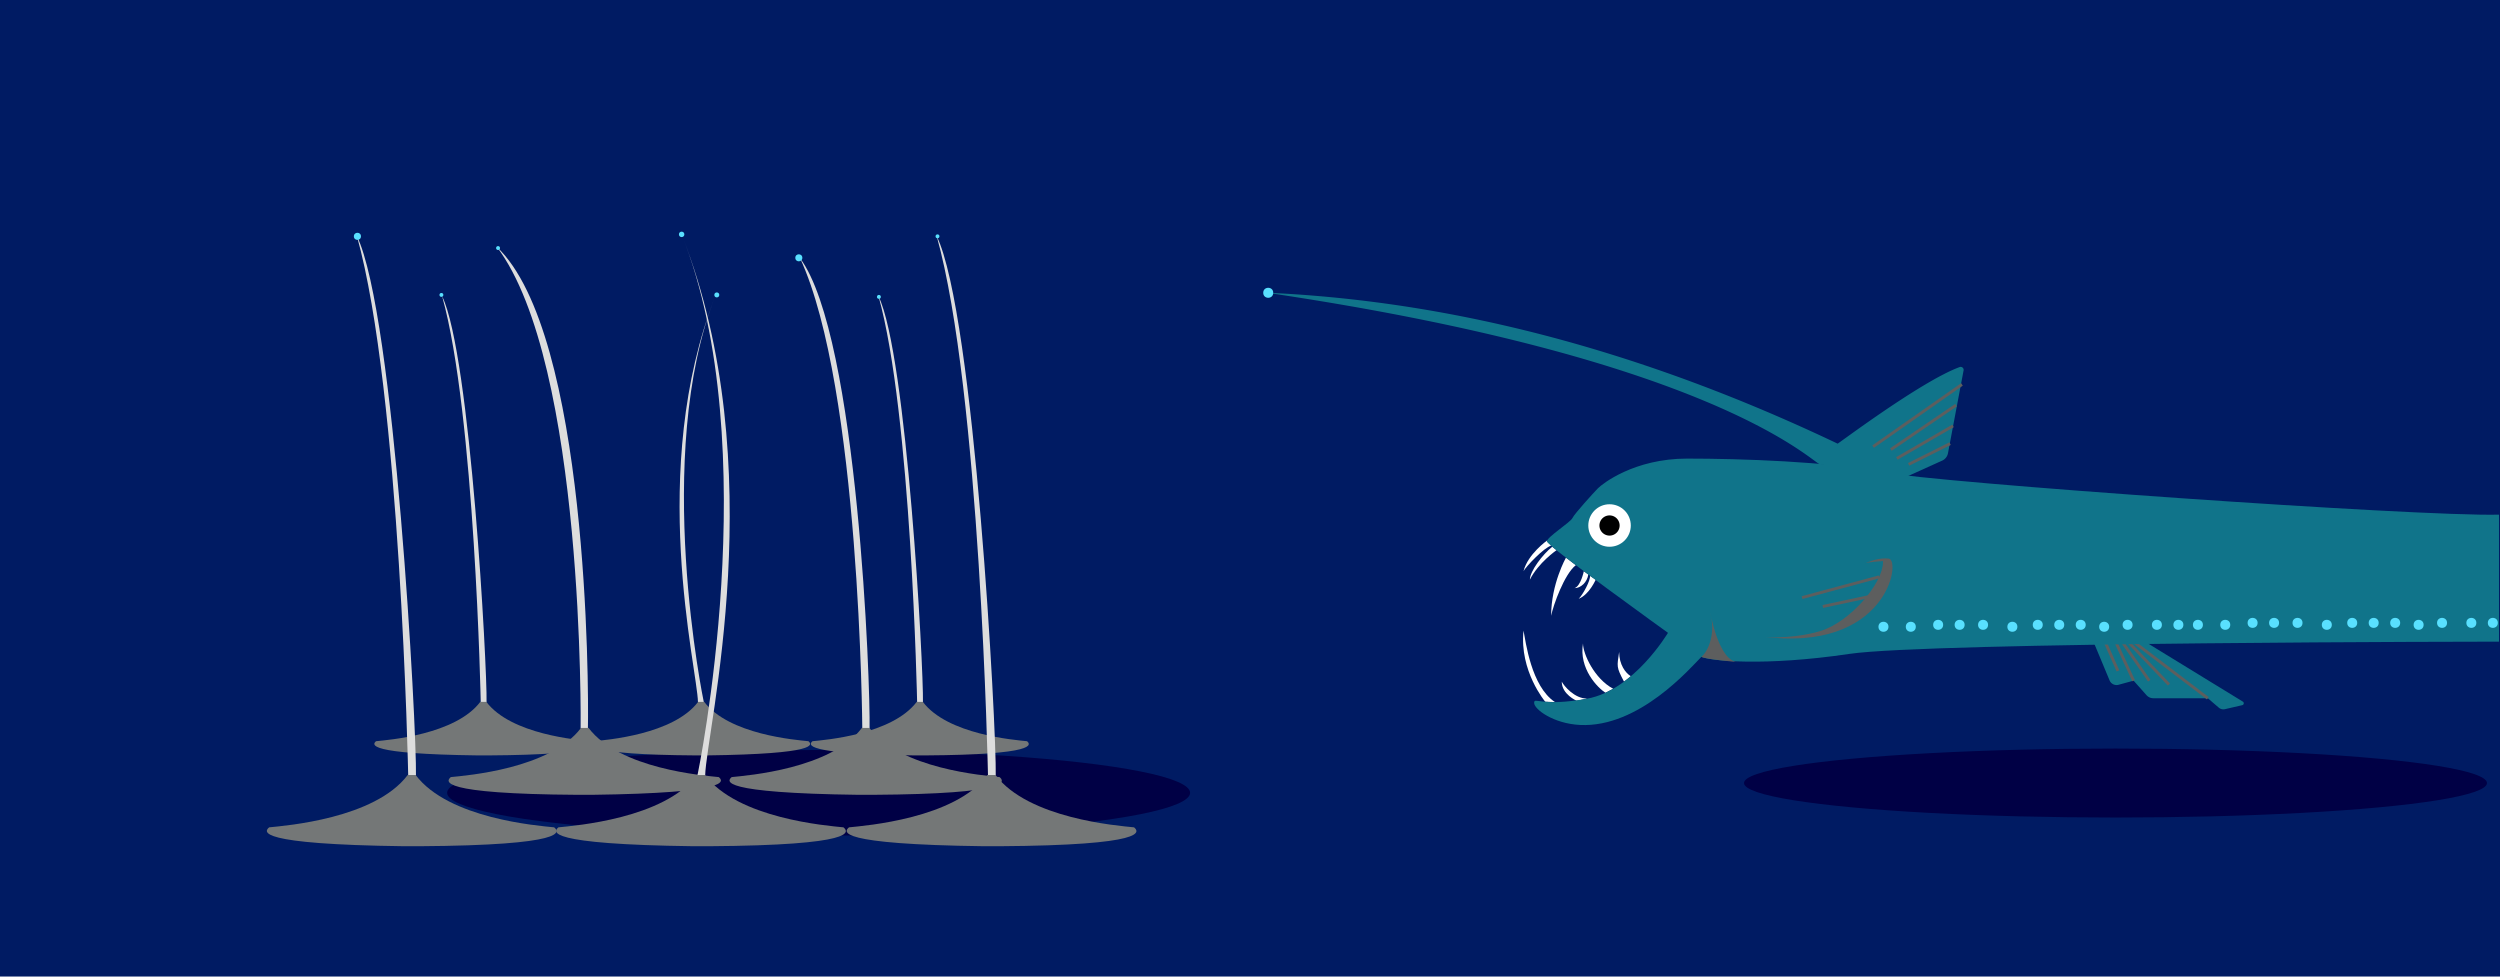<?xml version="1.0" encoding="utf-8"?>
<svg id="Layer_2" xmlns="http://www.w3.org/2000/svg" width="1280" height="500" viewBox="0 0 1280 500">
  <defs>
    <style>.cls-1{fill:#001b63;}.cls-2{fill:#000045;}.cls-3{fill:#ddd;}.cls-4{fill:#747777;}.cls-5,.cls-9{fill:#10748a;}.cls-6{fill:none;stroke:#5d5e5e;stroke-width:1.5px;}.cls-6,.cls-9{stroke-miterlimit:10;}.cls-7{fill:#fff;}.cls-8{fill:#5d5e5e;}.cls-9{stroke:#10748a;}.cls-10{fill:#59e0ff;}</style>
  </defs>
  <rect class="cls-1" width="1280" height="500" />
  <ellipse class="cls-2" cx="419.13" cy="405.92" rx="190.2" ry="21.92" />
  <path class="cls-3" d="M469.57,359.53s-3-148.15-19.78-207.87c14.55,29.86,23.14,190.7,22.76,207.87" />
  <path class="cls-4" d="M472.48,359.34c12.68,16.8,46.95,19.5,53.36,20.16,2,1.68,5.68,6.9-52.06,7.27h-5.71C410.6,386,414,381.18,416,379.5c6.41-.66,40.68-3.36,53.37-20.16Z" />
  <path class="cls-3" d="M246.14,359.53s-3-148.15-19.78-207.87c14.55,29.86,23.13,190.7,22.76,207.87" />
  <path class="cls-4" d="M249,359.34c12.69,16.8,47,19.5,53.37,20.16,2,1.68,5.68,6.9-52.06,7.27h-5.71c-57.47-.74-54.11-5.59-52.06-7.27,6.41-.66,40.68-3.36,53.37-20.16Z" />
  <path class="cls-3" d="M360.36,359.53s-26.5-126.51,6-208.24c-35.08,89.19-9.33,191.07-9,208.24" />
  <path class="cls-4" d="M357.45,359.34c-12.69,16.8-47,19.5-53.37,20.16-2.05,1.68-5.67,6.9,52.06,7.27h5.71c57.47-.74,54.11-5.59,52.06-7.27-6.41-.66-40.68-3.36-53.36-20.16Z" />
  <path class="cls-3" d="M441.49,372.93s-1.1-174.28-31.85-240.73c29.76,40.17,36.05,219.29,35.58,240.73" />
  <path class="cls-4" d="M445.12,372.7c15.85,21,58.65,24.35,66.65,25.17,2.57,2.09,7.09,8.62-65,9.08h-7.13c-71.78-.93-67.58-7-65-9.08,8-.82,50.8-4.2,66.65-25.17Z" />
  <path class="cls-3" d="M297.28,372.93s2.25-186.61-42.88-246.52c46.69,44.34,47.07,225.08,46.61,246.52" />
  <path class="cls-4" d="M297.48,372.7c-15.85,21-58.64,24.35-66.65,25.17-2.56,2.09-7.09,8.62,65,9.08H303c71.77-.93,67.58-7,65-9.08-8-.82-50.81-4.2-66.65-25.17Z" />
  <path class="cls-3" d="M505.85,397.07s-4-196.87-26.28-276.22c19.34,39.67,30.74,253.41,30.25,276.22" />
  <path class="cls-4" d="M509.71,396.82c16.86,22.32,62.4,25.91,70.92,26.78,2.73,2.23,7.54,9.17-69.18,9.67h-7.58c-76.37-1-71.91-7.44-69.18-9.67,8.51-.87,54.05-4.46,70.91-26.78Z" />
  <path class="cls-3" d="M209,397.07s-4-196.87-26.28-276.22c19.34,39.67,30.74,253.41,30.25,276.22" />
  <path class="cls-4" d="M212.82,396.82c16.86,22.32,62.39,25.91,70.91,26.78,2.73,2.23,7.54,9.17-69.18,9.67H207c-76.37-1-71.91-7.44-69.18-9.67,8.51-.87,54.05-4.46,70.91-26.78Z" />
  <path class="cls-3" d="M357.08,397.07S392.29,229,349.14,120.36c46.62,118.52,12.4,253.9,11.91,276.71" />
  <path class="cls-4" d="M360.94,396.82c16.86,22.32,62.4,25.91,70.92,26.78,2.72,2.23,7.54,9.17-69.18,9.67H355.1c-76.37-1-71.91-7.44-69.18-9.67,8.51-.87,54.05-4.46,70.91-26.78Z" />
  <ellipse class="cls-2" cx="1083.13" cy="400.92" rx="190.2" ry="17.66" />
  <path class="cls-5" d="M1071.4,327.5l8.7,20.86a3.86,3.86,0,0,0,4.58,2.25l7.72-2.11,6.62,7.44a4.64,4.64,0,0,0,3.47,1.56h27.91l5.64,4.83a3.57,3.57,0,0,0,3.12.77l8.94-2.07a1,1,0,0,0,.29-1.77l-60-36.76" />
  <line class="cls-6" x1="1076.4" y1="325.5" x2="1084.4" y2="343.5" />
  <line class="cls-6" x1="1080.4" y1="322.5" x2="1092.4" y2="348.5" />
  <line class="cls-6" x1="1084.4" y1="325.5" x2="1100.4" y2="348.5" />
  <line class="cls-6" x1="1084.4" y1="322.5" x2="1130.4" y2="357.5" />
  <path class="cls-7" d="M791.17,359.29s-13.3-15.74-11.13-36.4c1.09,5.44,3.91,28.55,16.1,36.57" />
  <path class="cls-7" d="M807.23,358.78s-7.61-3.26-7.61-9.79c1.09,2.18,6.52,8.7,13,8.7" />
  <path class="cls-7" d="M822,354.69c-3.89-2.44-13.68-12.22-11.51-25.27,0,5.43,5.9,18.16,15.46,23.21" />
  <path class="cls-7" d="M792.16,276.7s-9.94,7-12.12,15.74c1.09-2.18,10.52-12.14,14.14-13.05" />
  <path class="cls-7" d="M796.94,281.7s-9.29,6.39-13.64,15.09c0-4.35,6.62-13.05,11.47-16.86" />
  <path class="cls-7" d="M801.78,285.5s-7.6,13.46-7.6,29.78c1.09-5.44,6.8-21.39,12.64-25.92" />
  <path class="cls-7" d="M810.92,292.44s-1.51,7.61-4.78,8.7c3.27,0,6.53-3.09,7.07-7" />
  <path class="cls-7" d="M817,296.79s-3.26,7.61-8.7,9.79c2.17-2.18,6.1-9.4,5.77-11.77" />
  <line class="cls-6" x1="1089.5" y1="328.5" x2="1110.5" y2="350.5" />
  <path class="cls-7" d="M835,346.23c-2.71-1.59-6-5.94-6-12.46-1.09,7.61-1.53,7.61,2.5,15.22" />
  <path class="cls-5" d="M931.75,237.75c-6.06-3-57.61-54.57-283.49-87.92,65.19,3,165.25,16.67,292.59,77.31-1.34,1.33,42.59-31.94,62.51-39.21a1.52,1.52,0,0,1,2,1.7l-8,42.44a5.17,5.17,0,0,1-2.95,3.76l-18.31,8.27" />
  <path class="cls-5" d="M1279.5,263.5c-41.33,1.09-288.83-16.35-316-21.79s-72.51-6.91-99.7-6.91-43.5,13-45.67,15.22-12,13-13.05,15.23S792,275,792,277.21,854,324,854,324s-17.4,29.36-41.33,33.71-27.19-1.08-27.19,2.18,9.85,10.6,23.48,11.29c30.32,1.51,56.71-29.43,62.15-34.87,4.89,2.09,32.29,4.93,75.8-1.52,40.93-6.06,332.59-6.27,332.59-6.27" />
  <path class="cls-8" d="M946,311s-12-9-5-14,17-12,26-11c6.67.74-1,48.69-65.48,39.84C899,314,946,311,946,311Z" />
  <circle class="cls-7" cx="824.09" cy="269.06" r="10.88" />
  <path d="M829.25,269.06a5.17,5.17,0,1,1-5.16-5.17A5.16,5.16,0,0,1,829.25,269.06Z" />
  <path class="cls-9" d="M925.22,296.79c12.43-4.36,26.65-8.36,38.37-9,0,10.61-16.68,30.32-31.84,34.87s-33.35,3-33.35,3" />
  <line class="cls-6" x1="959.04" y1="228.66" x2="1004.52" y2="196.82" />
  <line class="cls-6" x1="968.13" y1="230.17" x2="1001.48" y2="207.43" />
  <line class="cls-6" x1="971.17" y1="234.72" x2="999.97" y2="218.04" />
  <line class="cls-6" x1="977.23" y1="237.75" x2="998.45" y2="227.14" />
  <line class="cls-6" x1="922.65" y1="305.97" x2="962.07" y2="295.36" />
  <line class="cls-6" x1="933.27" y1="310.52" x2="959" y2="305" />
  <path class="cls-8" d="M871.11,336.29c2.89-2.29,7.58-10.61,4.55-22.74,0,0,4.34,25.45,14.34,25.45C890,339,873.22,337.58,871.11,336.29Z" />
  <circle class="cls-10" cx="183" cy="121" r="1.82" />
  <circle class="cls-10" cx="226" cy="151" r="1" />
  <circle class="cls-10" cx="255" cy="127" r="1" />
  <circle class="cls-10" cx="349" cy="120" r="1.39" />
  <circle class="cls-10" cx="367" cy="151" r="1.27" />
  <circle class="cls-10" cx="409" cy="132" r="1.8" />
  <circle class="cls-10" cx="450" cy="152" r="1" />
  <circle class="cls-10" cx="480" cy="121" r="1" />
  <circle class="cls-10" cx="649.33" cy="149.91" r="2.56" />
  <circle class="cls-10" cx="964.33" cy="320.91" r="2.56" />
  <circle class="cls-10" cx="978.33" cy="320.91" r="2.56" />
  <circle class="cls-10" cx="992.33" cy="319.91" r="2.56" />
  <circle class="cls-10" cx="1003.33" cy="319.91" r="2.56" />
  <circle class="cls-10" cx="1015.33" cy="319.91" r="2.56" />
  <circle class="cls-10" cx="1030.33" cy="320.91" r="2.56" />
  <circle class="cls-10" cx="1043.33" cy="319.91" r="2.56" />
  <circle class="cls-10" cx="1065.33" cy="319.91" r="2.56" />
  <circle class="cls-10" cx="1077.33" cy="320.91" r="2.56" />
  <circle class="cls-10" cx="1089.33" cy="319.91" r="2.56" />
  <circle class="cls-10" cx="1104.33" cy="319.91" r="2.56" />
  <circle class="cls-10" cx="1115.33" cy="319.91" r="2.56" />
  <circle class="cls-10" cx="1054.33" cy="319.91" r="2.56" />
  <circle class="cls-10" cx="1125.33" cy="319.91" r="2.56" />
  <circle class="cls-10" cx="1139.33" cy="319.91" r="2.56" />
  <circle class="cls-10" cx="1153.33" cy="318.91" r="2.56" />
  <circle class="cls-10" cx="1164.33" cy="318.91" r="2.56" />
  <circle class="cls-10" cx="1176.33" cy="318.91" r="2.56" />
  <circle class="cls-10" cx="1191.33" cy="319.91" r="2.56" />
  <circle class="cls-10" cx="1204.33" cy="318.91" r="2.56" />
  <circle class="cls-10" cx="1226.33" cy="318.91" r="2.56" />
  <circle class="cls-10" cx="1238.33" cy="319.91" r="2.56" />
  <circle class="cls-10" cx="1250.33" cy="318.91" r="2.56" />
  <circle class="cls-10" cx="1265.33" cy="318.91" r="2.56" />
  <circle class="cls-10" cx="1276.33" cy="318.91" r="2.56" />
  <circle class="cls-10" cx="1215.33" cy="318.91" r="2.56" />
</svg>